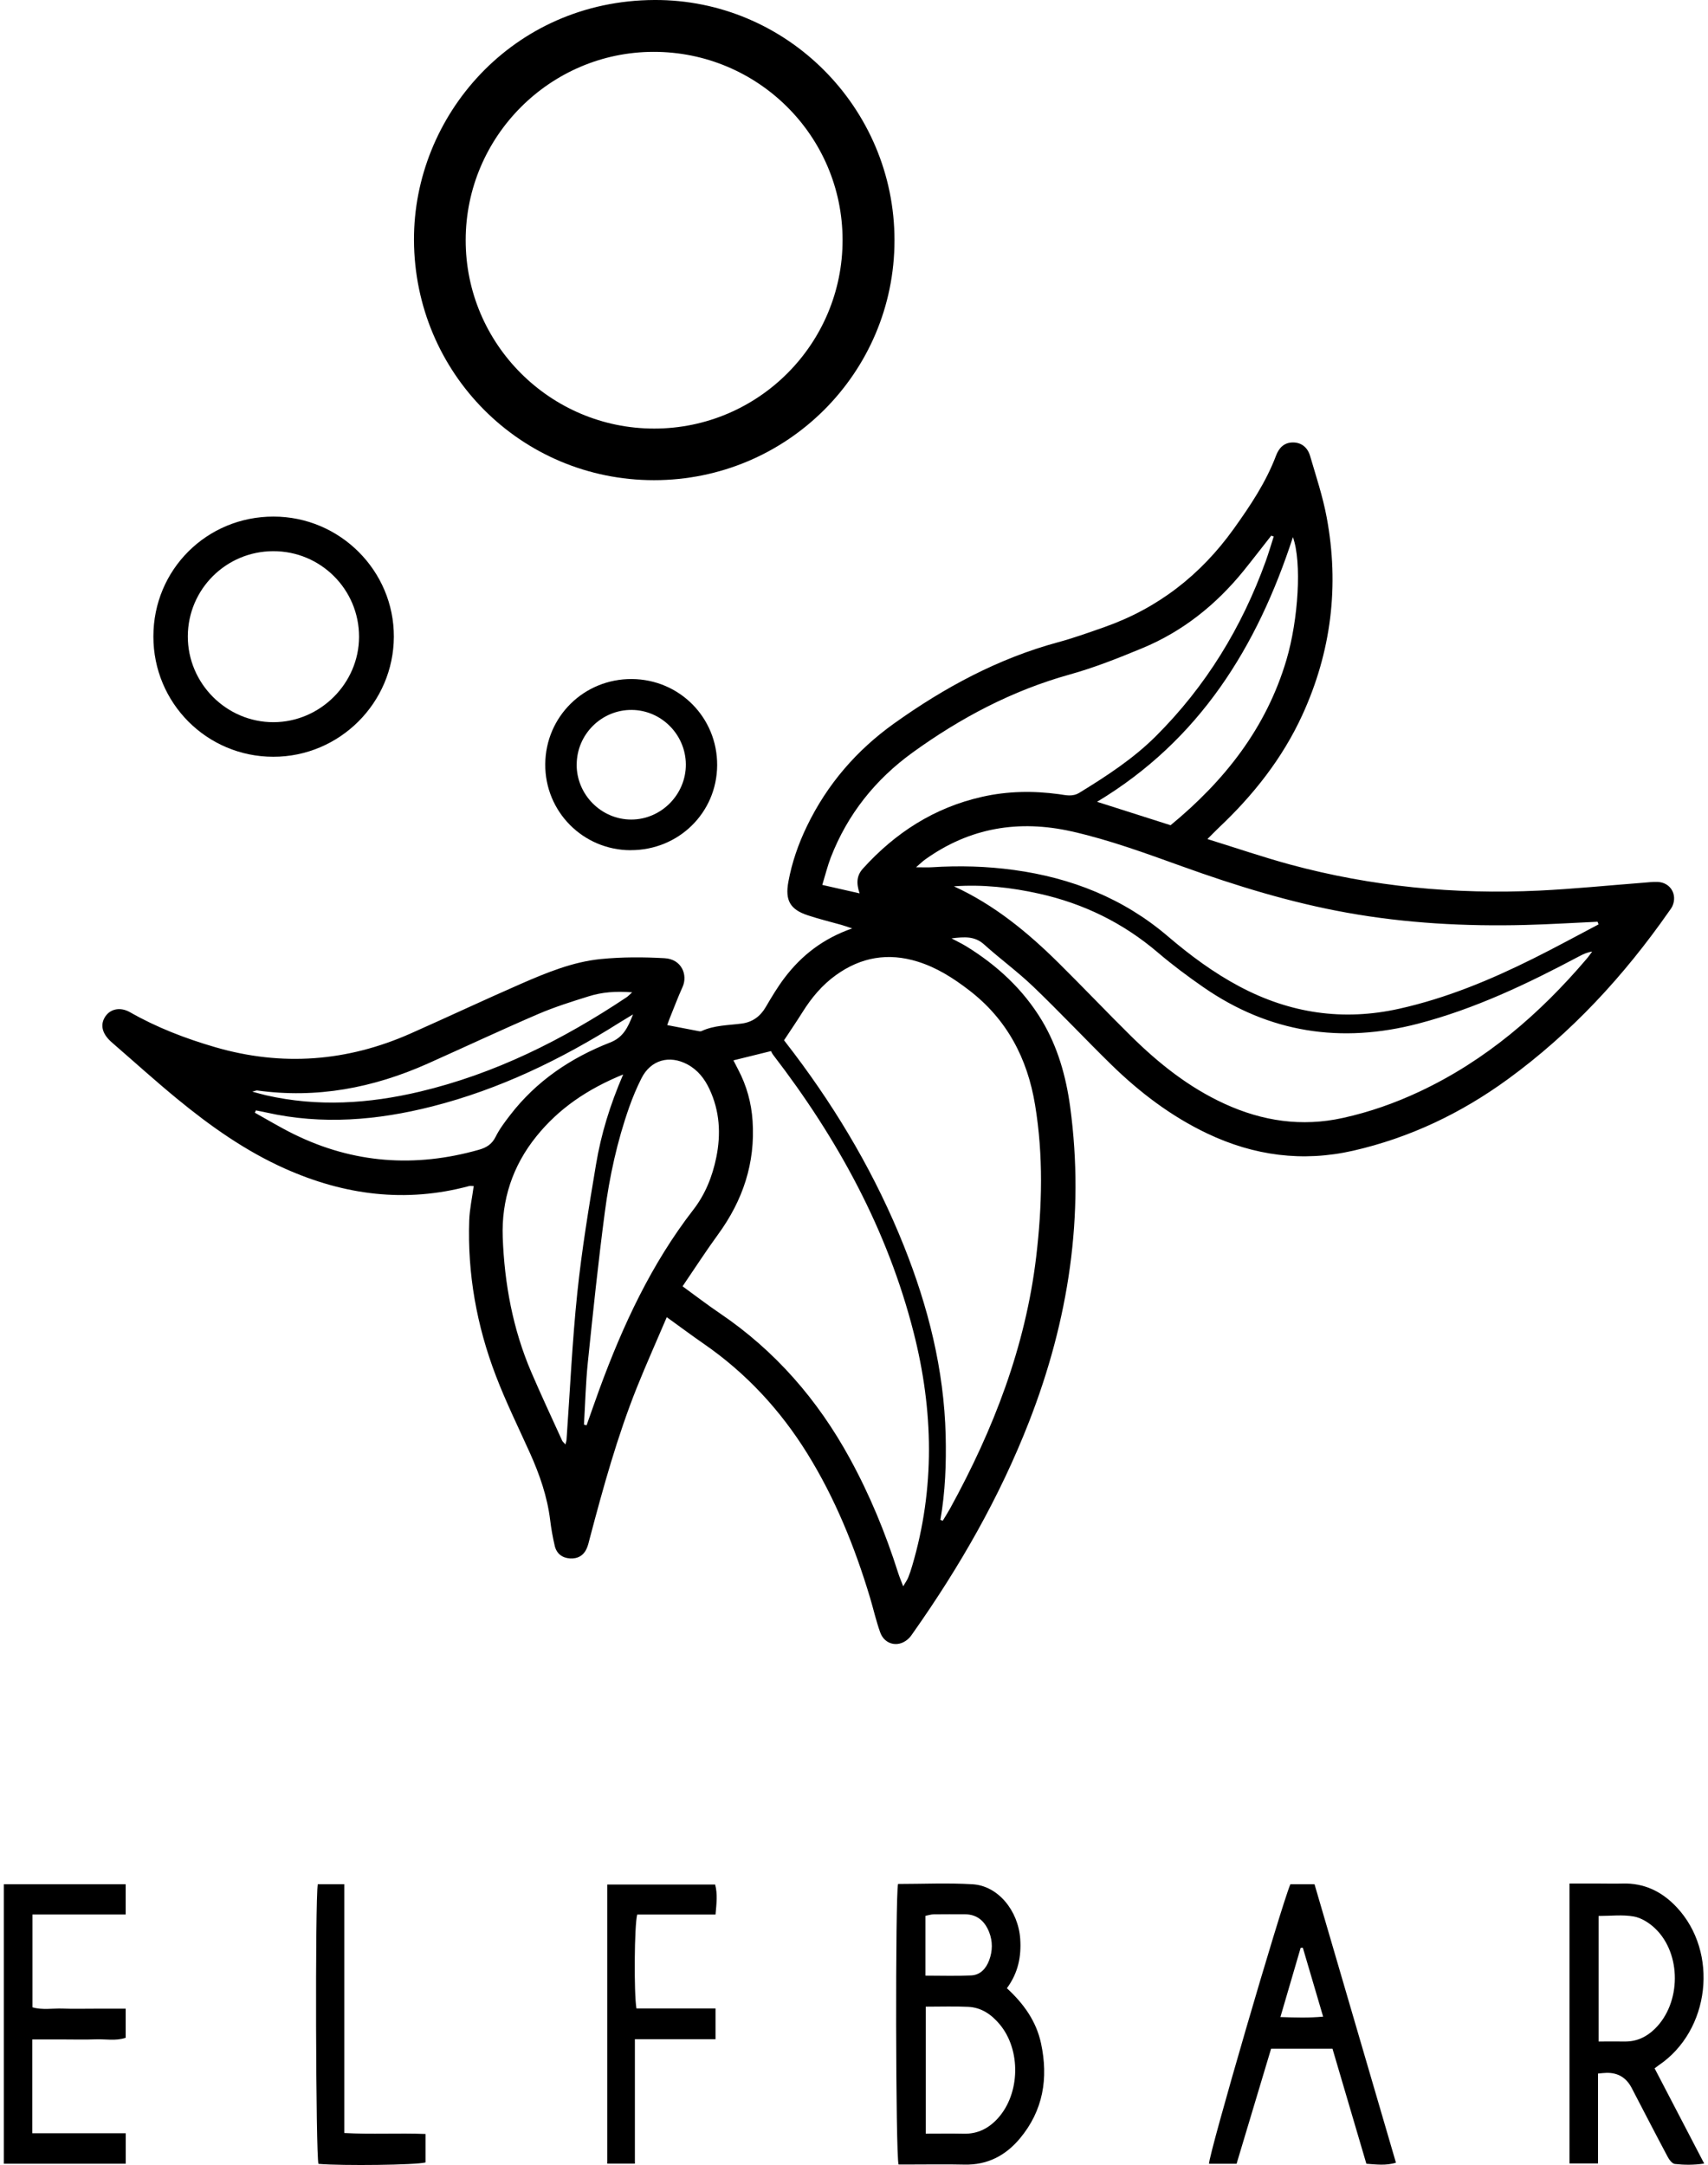 <svg xmlns="http://www.w3.org/2000/svg" width="142" height="180" viewBox="0 0 142 180" fill="none"><g clip-path="url(#clip0_115_3535)"><path d="M55.428 109.525C54.578 111.525 53.728 113.416 52.956 115.337C51.321 119.427 50.15 123.669 49.026 127.924C48.957 128.193 48.896 128.467 48.788 128.718C48.528 129.326 48.033 129.612 47.383 129.568C46.749 129.529 46.272 129.174 46.12 128.523C45.956 127.816 45.825 127.096 45.739 126.376C45.5 124.429 44.867 122.607 44.069 120.828C43.102 118.681 42.056 116.56 41.219 114.366C39.632 110.215 38.855 105.899 39.011 101.444C39.046 100.52 39.25 99.605 39.384 98.608C39.25 98.608 39.12 98.582 39.007 98.608C33.724 100.03 28.636 99.367 23.7 97.163C20.412 95.697 17.497 93.633 14.735 91.364C12.913 89.868 11.165 88.284 9.382 86.74C9.278 86.649 9.174 86.558 9.079 86.458C8.45 85.812 8.341 85.123 8.766 84.498C9.191 83.873 10.011 83.704 10.805 84.155C13.047 85.435 15.437 86.35 17.901 87.066C23.448 88.679 28.866 88.263 34.14 85.925C37.211 84.563 40.252 83.132 43.331 81.787C45.461 80.859 47.63 79.965 49.959 79.735C51.711 79.562 53.494 79.566 55.251 79.666C56.682 79.744 57.194 81.067 56.747 82.056C56.348 82.941 56.01 83.847 55.645 84.745C55.585 84.897 55.533 85.057 55.472 85.227C56.396 85.404 57.263 85.574 58.131 85.738C58.196 85.751 58.274 85.747 58.33 85.721C59.397 85.231 60.551 85.248 61.683 85.097C62.551 84.979 63.206 84.511 63.661 83.73C64.151 82.893 64.65 82.056 65.236 81.284C66.65 79.427 68.432 78.031 70.848 77.189C70.432 77.05 70.189 76.964 69.946 76.894C69.013 76.63 68.068 76.404 67.148 76.096C65.682 75.611 65.261 74.847 65.543 73.316C65.838 71.702 66.372 70.171 67.083 68.697C68.762 65.218 71.208 62.381 74.34 60.143C78.513 57.163 82.971 54.752 87.959 53.398C89.261 53.047 90.536 52.587 91.807 52.141C96.266 50.575 99.818 47.807 102.564 43.977C103.939 42.056 105.249 40.104 106.09 37.875C106.333 37.233 106.758 36.799 107.461 36.786C108.215 36.773 108.718 37.22 108.918 37.905C109.412 39.597 109.976 41.279 110.297 43.006C111.36 48.688 110.683 54.188 108.272 59.449C106.615 63.058 104.195 66.116 101.314 68.831C101.046 69.087 100.79 69.352 100.382 69.759C102.785 70.505 105.006 71.264 107.265 71.88C114.045 73.715 120.963 74.379 127.968 74.045C130.839 73.906 133.702 73.615 136.574 73.394C136.99 73.364 137.406 73.307 137.818 73.325C138.872 73.368 139.471 74.361 139.042 75.333C138.972 75.489 138.859 75.628 138.76 75.771C135.021 81.128 130.644 85.877 125.348 89.733C121.471 92.557 117.211 94.591 112.514 95.667C108.293 96.63 104.255 96.088 100.369 94.24C97.359 92.808 94.748 90.818 92.379 88.506C90.198 86.372 88.111 84.142 85.908 82.034C84.611 80.789 83.145 79.722 81.809 78.517C81.037 77.823 80.191 77.883 79.107 78.018C79.593 78.278 79.953 78.447 80.291 78.651C82.876 80.234 85.066 82.255 86.624 84.849C87.933 87.035 88.627 89.486 88.97 92.015C90.193 101.05 88.844 109.764 85.552 118.209C83.11 124.472 79.788 130.262 75.919 135.749C75.819 135.892 75.724 136.036 75.606 136.161C74.813 137.011 73.568 136.808 73.177 135.715C72.839 134.773 72.618 133.784 72.332 132.826C71.069 128.627 69.439 124.593 67.122 120.854C64.862 117.211 62.008 114.136 58.473 111.698C57.506 111.03 56.561 110.323 55.441 109.516L55.428 109.525ZM78.178 126.359L78.378 126.437C78.586 126.09 78.807 125.747 79.003 125.391C82.598 118.842 85.257 111.971 86.146 104.498C86.645 100.286 86.749 96.075 86.055 91.867C85.418 87.99 83.713 84.732 80.542 82.308C79.241 81.31 77.875 80.442 76.3 79.952C73.845 79.184 71.585 79.571 69.504 81.067C68.359 81.887 67.478 82.941 66.732 84.129C66.242 84.91 65.721 85.673 65.183 86.489C65.431 86.81 65.73 87.196 66.021 87.582C69.751 92.526 72.852 97.836 75.151 103.596C77.168 108.649 78.482 113.862 78.621 119.328C78.677 121.683 78.591 124.029 78.183 126.359H78.178ZM56.747 106.944C57.897 107.781 58.855 108.519 59.857 109.195C64.455 112.31 67.981 116.378 70.64 121.232C72.31 124.277 73.624 127.473 74.674 130.783C74.778 131.113 74.917 131.429 75.09 131.885C75.298 131.529 75.424 131.36 75.502 131.169C75.632 130.848 75.741 130.518 75.836 130.189C77.745 123.739 77.606 117.263 75.962 110.8C73.785 102.242 69.634 94.661 64.277 87.699C64.173 87.56 64.108 87.391 64.103 87.387C62.937 87.673 61.982 87.912 60.976 88.159C61.124 88.445 61.245 88.688 61.371 88.927C62.074 90.262 62.468 91.685 62.568 93.195C62.802 96.704 61.757 99.809 59.701 102.628C58.703 103.995 57.788 105.417 56.747 106.944ZM79.306 73.689C82.676 75.233 85.444 77.523 88.02 80.069C90.041 82.069 91.998 84.134 94.019 86.129C96.326 88.406 98.838 90.41 101.813 91.772C104.962 93.216 108.224 93.702 111.642 92.947C113.854 92.462 115.971 91.715 118.014 90.757C123.518 88.176 128.003 84.307 131.911 79.718C132.076 79.527 132.214 79.315 132.371 79.115C131.946 79.176 131.612 79.336 131.286 79.51C126.997 81.791 122.624 83.878 117.897 85.109C111.494 86.779 105.526 85.869 100.061 82.086C98.751 81.18 97.467 80.221 96.257 79.189C93.373 76.73 90.08 75.12 86.394 74.301C84.06 73.78 81.701 73.52 79.302 73.689H79.306ZM132.9 76.847C132.874 76.777 132.848 76.704 132.817 76.634C130.813 76.725 128.81 76.851 126.806 76.903C121.839 77.029 116.895 76.764 111.993 75.884C107.304 75.042 102.776 73.65 98.309 72.041C95.277 70.952 92.258 69.837 89.105 69.126C84.715 68.137 80.638 68.805 76.938 71.442C76.699 71.611 76.491 71.82 76.157 72.106C76.708 72.106 77.081 72.127 77.454 72.106C79.744 71.958 82.026 72.019 84.303 72.331C89.079 72.986 93.399 74.687 97.098 77.849C98.946 79.427 100.894 80.872 103.049 82.017C107.252 84.251 111.664 84.91 116.335 83.865C120.256 82.989 123.921 81.466 127.495 79.683C129.317 78.777 131.1 77.801 132.9 76.855V76.847ZM105.895 44.606C105.825 44.585 105.756 44.563 105.687 44.537C104.919 45.513 104.164 46.498 103.383 47.465C101.093 50.284 98.326 52.501 94.96 53.893C92.982 54.713 90.978 55.511 88.918 56.083C84.142 57.415 79.861 59.683 75.875 62.563C72.77 64.81 70.462 67.703 69.07 71.29C68.801 71.989 68.623 72.722 68.363 73.572C69.43 73.815 70.384 74.032 71.464 74.275C71.178 73.416 71.221 72.791 71.746 72.21C74.444 69.226 77.68 67.144 81.64 66.25C83.761 65.769 85.895 65.738 88.042 66.029C88.606 66.107 89.157 66.268 89.742 65.908C91.993 64.528 94.205 63.088 96.079 61.223C100.243 57.077 103.24 52.175 105.231 46.654C105.474 45.977 105.678 45.287 105.895 44.606ZM48.549 118.443C48.623 118.46 48.697 118.478 48.77 118.495C49.126 117.497 49.469 116.495 49.833 115.502C51.785 110.184 54.149 105.088 57.645 100.573C58.634 99.297 59.228 97.81 59.549 96.235C59.948 94.287 59.84 92.379 58.985 90.553C58.582 89.69 58.014 88.957 57.155 88.497C55.645 87.686 54.097 88.128 53.334 89.642C52.943 90.41 52.609 91.212 52.319 92.028C51.312 94.877 50.67 97.823 50.28 100.807C49.733 104.958 49.3 109.122 48.87 113.281C48.693 114.999 48.653 116.73 48.549 118.456V118.443ZM51.811 89.33C48.831 90.549 46.459 92.162 44.594 94.478C42.616 96.929 41.683 99.766 41.796 102.871C41.939 106.732 42.637 110.51 44.173 114.088C44.993 115.997 45.873 117.879 46.732 119.766C46.775 119.866 46.879 119.939 47.014 120.091C47.062 119.879 47.096 119.787 47.101 119.692C47.391 115.615 47.573 111.529 47.998 107.469C48.371 103.895 48.961 100.338 49.556 96.79C49.972 94.301 50.709 91.885 51.811 89.326V89.33ZM97.32 68.61C101.818 64.906 105.279 60.52 106.953 54.86C107.946 51.503 108.241 46.736 107.491 44.658C104.524 53.776 99.74 61.527 91.208 66.662C93.334 67.339 95.272 67.959 97.32 68.61ZM52.635 84.333C52.136 84.637 51.82 84.823 51.508 85.018C46.65 88.085 41.523 90.566 35.932 91.989C31.377 93.147 26.788 93.537 22.147 92.496C21.857 92.431 21.566 92.379 21.275 92.318C21.245 92.383 21.219 92.448 21.189 92.513C22.269 93.112 23.327 93.754 24.433 94.296C29.378 96.73 34.509 97.094 39.796 95.597C40.43 95.42 40.894 95.142 41.206 94.513C41.527 93.867 41.974 93.277 42.416 92.704C44.589 89.881 47.439 87.959 50.722 86.675C51.794 86.259 52.193 85.465 52.631 84.329L52.635 84.333ZM52.553 82.503C51.182 82.394 50.046 82.49 48.953 82.832C47.534 83.275 46.107 83.722 44.745 84.307C41.661 85.634 38.621 87.061 35.554 88.432C31.03 90.449 26.329 91.351 21.38 90.661C21.306 90.653 21.228 90.696 20.972 90.761C21.475 90.891 21.8 90.991 22.13 91.065C26.411 92.041 30.67 91.763 34.899 90.761C41.145 89.278 46.788 86.454 52.097 82.91C52.202 82.841 52.293 82.741 52.553 82.507V82.503Z" fill="black"></path><path d="M54.374 39.922C43.314 39.922 34.461 31.026 34.418 19.965C34.374 9.633 42.616 0.06 54.392 -0C65.405 -0.057 74.37 8.97 74.366 19.978C74.366 31.004 65.422 39.922 54.374 39.922ZM70.05 19.939C70.037 11.294 62.997 4.298 54.327 4.311C45.739 4.324 38.729 11.347 38.716 19.952C38.699 28.592 45.747 35.636 54.392 35.632C63.045 35.628 70.063 28.592 70.05 19.939Z" fill="black"></path><path d="M12.752 52.912C12.752 47.365 17.185 42.945 22.741 42.949C28.254 42.949 32.761 47.447 32.744 52.938C32.726 58.438 28.224 62.923 22.72 62.919C17.194 62.914 12.748 58.451 12.752 52.917V52.912ZM22.707 45.825C18.794 45.838 15.632 48.987 15.615 52.891C15.598 56.816 18.829 60.056 22.75 60.043C26.623 60.03 29.842 56.816 29.851 52.951C29.859 49.004 26.658 45.812 22.707 45.825Z" fill="black"></path><path d="M83.709 165.3C85.131 166.61 86.159 168.063 86.55 169.889C87.17 172.791 86.732 175.472 84.789 177.797C83.596 179.224 82.082 180.013 80.169 179.965C78.682 179.931 77.19 179.957 75.702 179.957C75.359 179.957 75.021 179.957 74.704 179.957C74.457 179.081 74.431 157.64 74.661 156.634C76.721 156.634 78.803 156.534 80.868 156.66C82.971 156.786 84.659 158.851 84.819 161.202C84.919 162.663 84.65 164.025 83.713 165.3H83.709ZM76.964 166.836V177.393C78.061 177.393 79.094 177.376 80.13 177.398C81.288 177.424 82.208 176.951 82.967 176.109C84.815 174.058 84.888 170.453 83.132 168.328C82.442 167.491 81.596 166.901 80.49 166.849C79.354 166.797 78.213 166.836 76.964 166.836ZM76.929 164.255C78.27 164.255 79.51 164.298 80.742 164.238C81.51 164.203 81.982 163.661 82.238 162.976C82.525 162.208 82.538 161.41 82.238 160.642C81.878 159.735 81.249 159.154 80.213 159.154C79.35 159.154 78.487 159.146 77.623 159.159C77.398 159.159 77.177 159.241 76.938 159.284V164.251L76.929 164.255Z" fill="black"></path><path d="M137.563 171.967C138.938 174.604 140.273 177.176 141.683 179.878C140.79 180.013 140.005 179.995 139.241 179.913C139.016 179.887 138.768 179.553 138.638 179.301C137.628 177.406 136.647 175.498 135.654 173.593C135.206 172.732 134.503 172.314 133.546 172.34C133.347 172.344 133.151 172.37 132.856 172.396V179.87H130.484V156.599H133C133.624 156.599 134.249 156.617 134.869 156.599C136.691 156.539 138.17 157.263 139.389 158.56C142.924 162.32 142.173 168.835 137.892 171.715C137.81 171.772 137.732 171.837 137.558 171.967H137.563ZM132.904 169.733C133.689 169.733 134.379 169.724 135.064 169.733C136.057 169.75 136.877 169.364 137.576 168.683C139.775 166.541 139.818 162.437 137.593 160.321C137.111 159.865 136.457 159.449 135.823 159.336C134.895 159.171 133.915 159.293 132.904 159.293V169.729V169.733Z" fill="black"></path><path d="M102.807 179.896H100.516C100.486 179.124 106.459 158.616 107.278 156.66H109.287C111.538 164.35 113.789 172.045 116.057 179.809C115.22 180.061 114.448 179.957 113.598 179.896C112.657 176.708 111.72 173.533 110.779 170.327H105.678C104.724 173.507 103.769 176.682 102.807 179.896ZM106.45 167.699C107.691 167.738 108.797 167.777 110.002 167.664C109.417 165.669 108.866 163.8 108.315 161.935C108.254 161.935 108.194 161.943 108.133 161.948C107.586 163.817 107.036 165.691 106.45 167.699Z" fill="black"></path><path d="M0.317 156.66H10.449V159.172H2.698V166.888C3.509 167.131 4.372 166.966 5.218 166.996C6.086 167.027 6.953 167.005 7.816 167.005H10.449V169.421C9.629 169.707 8.766 169.516 7.92 169.551C7.057 169.586 6.19 169.56 5.322 169.56H2.685V177.358H10.454V179.892H0.317V156.66Z" fill="black"></path><path d="M52.423 70.687C48.467 70.674 45.296 67.473 45.331 63.522C45.366 59.566 48.562 56.43 52.531 56.456C56.496 56.482 59.645 59.666 59.623 63.626C59.601 67.573 56.413 70.696 52.423 70.683V70.687ZM47.942 63.557C47.929 66.064 49.989 68.141 52.483 68.137C54.977 68.137 57.038 66.046 57.02 63.544C56.999 61.071 54.986 59.046 52.527 59.024C50.02 59.002 47.955 61.045 47.946 63.557H47.942Z" fill="black"></path><path d="M52.783 169.542V179.887H50.484V156.682H59.454C59.666 157.454 59.571 158.26 59.488 159.176H52.978C52.735 160.026 52.696 165.756 52.913 166.983H59.488V169.542H52.791H52.783Z" fill="black"></path><path d="M26.415 156.656H28.623V177.341C30.909 177.463 33.112 177.332 35.377 177.419V179.787C34.591 180 28.523 180.078 26.476 179.905C26.255 179.202 26.19 157.979 26.42 156.66L26.415 156.656Z" fill="black"></path></g><defs><clipPath id="clip0_115_3535"><rect width="141.366" height="180" fill="white" transform="translate(0.317)"></rect></clipPath></defs></svg>